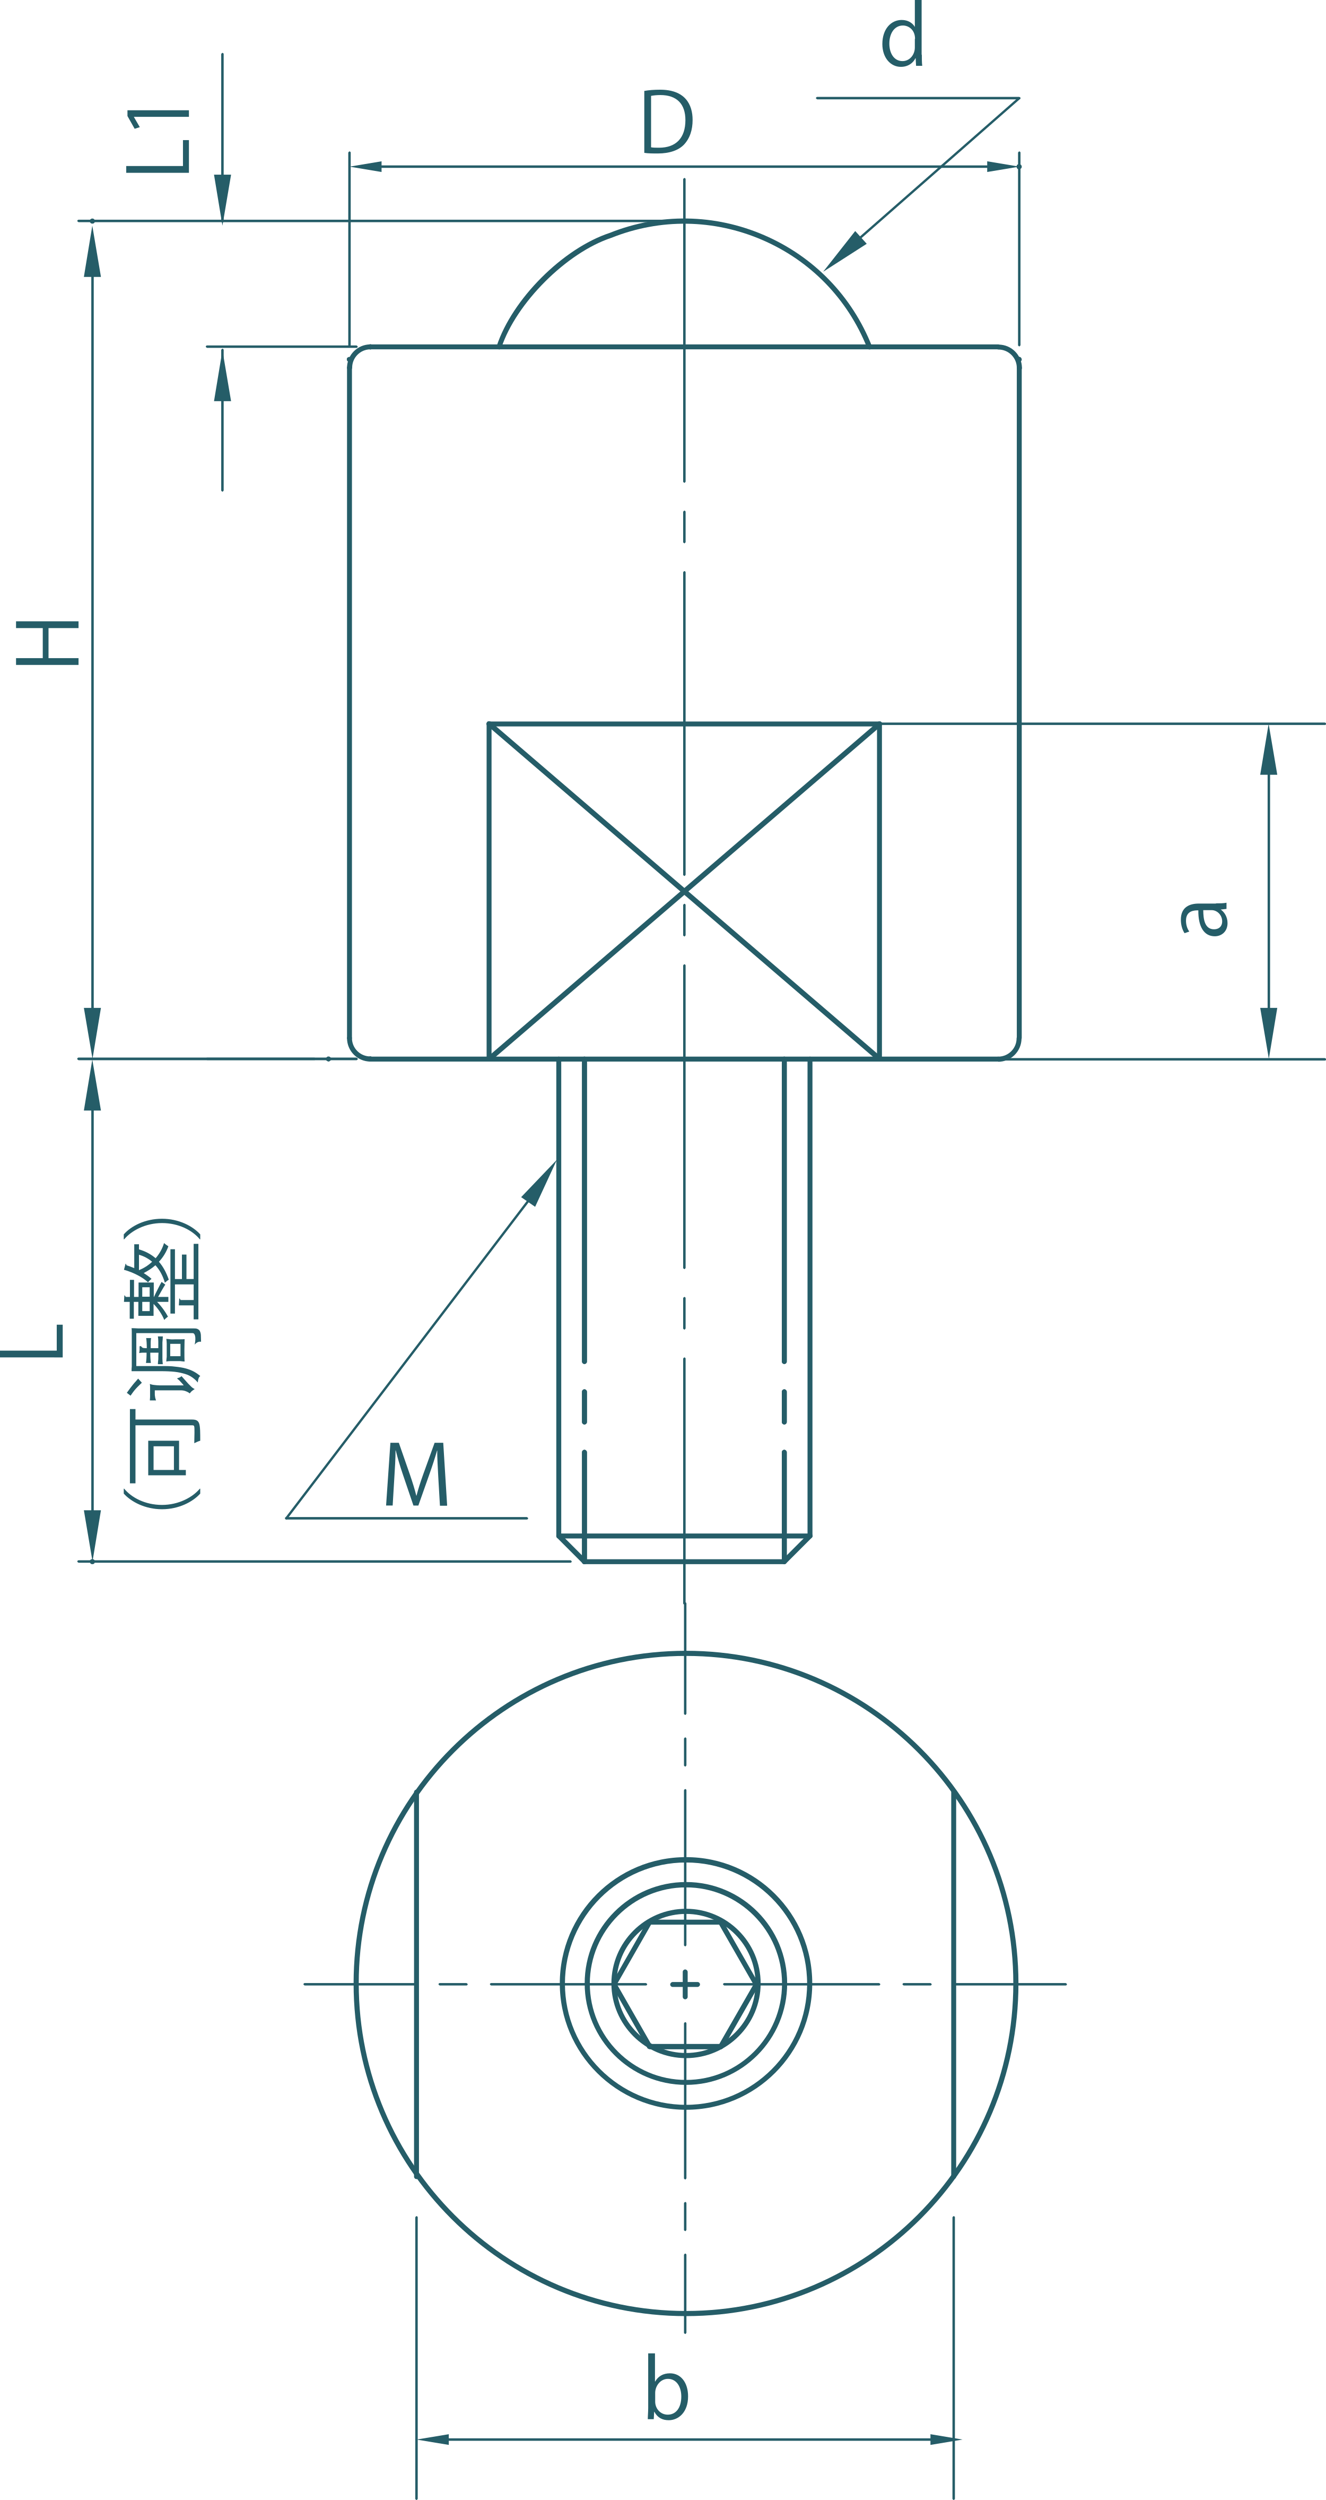<?xml version="1.0" encoding="UTF-8"?><svg xmlns="http://www.w3.org/2000/svg" viewBox="0 0 64.5 121.52"><defs><style>.d{fill:#255d68;}</style></defs><g id="a"/><g id="b"><g id="c"><polygon class="d" points="10.41 19.5 11.24 19.5 10.82 17.02 10.41 19.5"/><polygon class="d" points="4.08 13.46 4.91 13.46 4.49 10.97 4.08 13.46"/><polygon class="d" points="4.08 53.98 4.91 53.98 4.49 51.5 4.08 53.98"/><polygon class="d" points="10.41 8.49 10.82 10.97 11.24 8.49 10.41 8.49"/><polygon class="d" points="4.08 48.99 4.5 51.47 4.91 48.99 4.08 48.99"/><polygon class="d" points="4.08 73.41 4.5 75.9 4.91 73.41 4.08 73.41"/><path class="d" d="M10.82,10.82s-.06-.03-.06-.06V2.63s.03-.06,.06-.06,.06,.03,.06,.06V10.76s-.03,.06-.06,.06Z"/><path class="d" d="M10.82,23.9s-.06-.03-.06-.06v-6.83s.03-.06,.06-.06,.06,.03,.06,.06v6.83s-.03,.06-.06,.06Z"/><g><path class="d" d="M9.19,6.81v1.59h-3.05v-.33h2.76v-1.26h.29Z"/><path class="d" d="M9.19,5.68h-2.68l.29,.5-.25,.08-.35-.62v-.28h2.99v.32Z"/></g><polygon class="d" points="41.6 11.23 42.16 11.85 40.04 13.21 41.6 11.23"/><polygon class="d" points="26.03 58.66 25.35 58.19 27.09 56.37 26.03 58.66"/><path class="d" d="M44.84,2.66c0,.18,0,.39,.02,.54h-.3l-.02-.37h-.01c-.11,.23-.36,.42-.71,.42-.5,0-.9-.44-.9-1.11,0-.74,.43-1.17,.94-1.17,.32,0,.54,.16,.64,.34h0V0h.33V2.66Zm-.33-.77c0-.44-.31-.65-.59-.65-.41,0-.66,.38-.66,.88,0,.46,.22,.85,.64,.85,.36,0,.6-.32,.6-.66v-.42Z"/><path class="d" d="M21.73,73.19h-.33l-.08-1.37c-.02-.44-.06-1-.05-1.31h-.01c-.1,.34-.22,.72-.37,1.14l-.54,1.53h-.24l-.51-1.5c-.15-.44-.26-.82-.35-1.18h-.01c0,.37-.03,.88-.06,1.34l-.08,1.34h-.32l.21-3.05h.41l.54,1.55c.13,.38,.23,.7,.31,1.02h.01c.08-.31,.18-.63,.32-1.02l.56-1.55h.42l.19,3.05Z"/><g><path class="d" d="M6.04,72.36c.36,.44,1.03,.79,1.84,.79s1.49-.37,1.84-.79h.02v.24c-.36,.4-1.04,.76-1.86,.76s-1.5-.36-1.86-.76v-.24h.02Z"/><path class="d" d="M6.32,68.49h.27v.51h2.75c.2,0,.3,.05,.35,.2,.05,.16,.05,.44,.05,.83-.08,.02-.21,.08-.29,.12,0-.18,.01-.36,.01-.51,0-.35,0-.36-.12-.36h-2.75v2.82h-.27v-3.61Zm2.39,1.54v1.42h.33v.26h-1.83v-1.68h1.5Zm-1.24,.27v1.15h.99v-1.15h-.99Z"/><path class="d" d="M6.89,67.22c-.09,.09-.19,.18-.28,.28s-.18,.22-.26,.34l-.18-.14c.06-.08,.11-.15,.16-.22,.05-.06,.09-.12,.14-.18s.09-.11,.13-.15c.04-.05,.08-.09,.12-.14l.18,.2Zm-.48-2.66c.06,0,.16,0,.3,.01,.14,0,.3,0,.49,0h2.18c.09,0,.15,0,.21,.02,.05,.02,.09,.05,.12,.09,.03,.05,.05,.11,.06,.2,0,.09,.01,.2,.01,.34-.12-.02-.22,.03-.31,.14,.04-.19,.04-.33,.02-.42-.02-.09-.06-.14-.12-.14h-2.74v1.6h1.16c.29,0,.54,0,.74,.03,.2,.02,.38,.05,.52,.09s.27,.09,.38,.15c.11,.06,.21,.13,.31,.21-.04,.04-.07,.08-.08,.12-.02,.05-.03,.11-.04,.2-.08-.1-.17-.18-.27-.25-.1-.07-.22-.13-.36-.17-.14-.04-.3-.08-.49-.1-.19-.02-.41-.03-.66-.03h-1.44c0-.08,0-.16,.01-.24,0-.07,0-.15,0-.24,0-.08,0-.17,0-.26,0-.09,0-.2,0-.32s0-.23,0-.32c0-.09,0-.18,0-.26,0-.08,0-.16,0-.23,0-.08,0-.15-.01-.24Zm.9,1.19c0,.21,.01,.38,.03,.5h-.24c.02-.12,.03-.29,.03-.5-.06,0-.13,0-.19,0-.07,0-.12,.01-.17,.02,.01-.06,.02-.12,.02-.16,0-.04,0-.09,0-.13,0-.03,0-.05,.03-.05,.02,0,.04,0,.07,.04,.02,.02,.04,.04,.07,.05,.03,0,.06,.01,.1,.01h.08c0-.2-.01-.37-.03-.49h.24c-.01,.06-.02,.13-.02,.21s0,.18,0,.28h.37c0-.12,0-.23,0-.32,0-.1-.01-.18-.02-.25h.24c0,.08-.01,.17-.02,.29,0,.11,0,.24,0,.39s0,.28,0,.39c0,.11,.01,.21,.02,.28h-.24c0-.07,.01-.15,.02-.24,0-.09,0-.2,.01-.32h-.37Zm1.62,1.58c-.06-.07-.11-.13-.15-.17-.04-.05-.1-.1-.17-.16,.06-.02,.11-.04,.14-.05,.03-.02,.06-.04,.08-.06l.33,.37c.06,.06,.11,.11,.15,.15s.1,.08,.16,.11c-.05,.03-.09,.06-.13,.09-.04,.03-.07,.07-.11,.12-.06-.05-.12-.08-.2-.11s-.16-.04-.24-.04h-1.26c0,.07,0,.12,0,.17s0,.09,.01,.12c0,.04,.01,.07,.02,.1,0,.03,.02,.06,.03,.1h-.3c0-.05,.01-.11,.01-.17,0-.06,0-.14,0-.23s0-.17,0-.23c0-.06,0-.12-.01-.17,.05,.02,.11,.04,.21,.05s.18,.02,.27,.02h1.16Zm-.84-2.25c.05,0,.12,.01,.2,.02s.16,0,.24,0,.16,0,.24,0,.16,0,.21-.01c0,.12-.01,.3-.01,.54s0,.42,.01,.55c-.06,0-.13-.01-.21-.02-.08,0-.17,0-.24,0s-.16,0-.24,0c-.08,0-.15,.01-.2,.02,0-.06,.01-.14,.02-.23,0-.09,0-.2,0-.32s0-.23,0-.32-.01-.17-.02-.23Zm.19,.24v.6h.5v-.6h-.5Z"/><path class="d" d="M8.17,63.28h-.53c.21,.21,.41,.49,.53,.72-.06,.04-.14,.11-.18,.16-.1-.26-.31-.57-.52-.78v.58h-.74v-.68h-.22v.82h-.2v-.82h-.28l.02-.32s.05,.02,.06,.08h.21v-.83h.2v.83h.22v-.7h.74v.7h.01c.07-.16,.3-.61,.37-.73l.18,.13c-.08,.12-.24,.4-.35,.6h.5v.24Zm-1.41-2.81v.26c.32,.09,.59,.24,.81,.43,.17-.2,.32-.44,.41-.74,.05,.05,.15,.12,.21,.16-.11,.3-.27,.55-.46,.75,.21,.24,.36,.53,.48,.87-.05,.03-.14,.1-.19,.15-.1-.34-.25-.62-.46-.85-.18,.16-.38,.28-.57,.38,.14,.09,.27,.18,.38,.28-.05,.04-.13,.12-.17,.17-.26-.25-.71-.48-1.17-.61l.08-.3s.04,.03,.04,.08c.13,.04,.26,.09,.38,.14v-1.16h.22Zm0,1.27c.22-.09,.44-.22,.64-.41-.18-.15-.39-.27-.64-.34v.75Zm.16,.83v.46h.36v-.46h-.36Zm0,1.16h.36v-.45h-.36v.45Zm2.14-1.56h.36v-1.71h.23v3.67h-.23v-.68h-.72l.02-.34s.05,.02,.06,.08h.64v-.76h-.91v1.42h-.22v-3.13h.22v1.45h.34v-1.19h.22v1.19Z"/><path class="d" d="M9.72,60.24c-.36-.44-1.03-.79-1.84-.79s-1.49,.37-1.84,.79h-.02v-.24c.36-.41,1.04-.76,1.86-.76s1.5,.36,1.86,.76v.24h-.02Z"/></g><path class="d" d="M40.96,12.39s-.03,0-.04-.02c-.02-.02-.02-.06,0-.08l8.62-7.56s.06-.02,.08,0c.02,.02,.02,.06,0,.08l-8.62,7.56s-.02,.01-.04,.01Z"/><path class="d" d="M49.58,4.83h-9.83s-.06-.03-.06-.06,.03-.06,.06-.06h9.83s.06,.03,.06,.06-.03,.06-.06,.06Z"/><path class="d" d="M13.92,73.86s-.02,0-.03-.01c-.02-.02-.03-.05-.01-.08l12.57-16.48s.05-.03,.08-.01,.03,.05,.01,.08l-12.57,16.48s-.03,.02-.04,.02Z"/><path class="d" d="M25.63,73.86H13.92s-.06-.03-.06-.06,.03-.06,.06-.06h11.71s.06,.03,.06,.06-.03,.06-.06,.06Z"/><path class="d" d="M42.78,51.6c-.07,0-.12-.06-.12-.12v-16.29c0-.07,.06-.12,.12-.12s.12,.06,.12,.12v16.29c0,.07-.06,.12-.12,.12Z"/><path class="d" d="M17,16.84s-.06-.03-.06-.06V7.42s.03-.06,.06-.06,.06,.03,.06,.06v9.36s-.03,.06-.06,.06Z"/><path class="d" d="M49.58,16.84s-.06-.03-.06-.06V7.42s.03-.06,.06-.06,.06,.03,.06,.06v9.36s-.03,.06-.06,.06Z"/><path class="d" d="M48.01,8.16H18.56s-.06-.03-.06-.06,.03-.06,.06-.06h29.46s.06,.03,.06,.06-.03,.06-.06,.06Z"/><polygon class="d" points="17 8.1 18.56 8.36 18.56 7.84 17 8.1"/><polygon class="d" points="48.02 8.36 49.58 8.1 48.02 7.84 48.02 8.36"/><path class="d" d="M31.34,4.42c.22-.04,.48-.06,.77-.06,1.22,0,1.58,.72,1.58,1.47,0,.48-.13,.89-.42,1.2-.27,.28-.71,.43-1.27,.43-.25,0-.47,0-.66-.03v-3Zm.33,2.74c.1,.02,.24,.02,.39,.02,.82,0,1.28-.47,1.28-1.34,0-.79-.42-1.22-1.22-1.22-.19,0-.34,.02-.45,.04v2.5Z"/><path class="d" d="M17,17.6s-.07-.02-.09-.04c-.03-.02-.04-.06-.04-.09s0-.07,.04-.09c.04-.04,.13-.04,.18,0,.02,.02,.03,.06,.03,.09s0,.07-.04,.09c-.02,.02-.05,.04-.08,.04Z"/><path class="d" d="M49.57,17.59s-.06,0-.09-.03c-.02-.02-.03-.05-.03-.09s0-.07,.03-.09c.05-.05,.13-.05,.18,0,.02,.02,.04,.06,.04,.09s-.01,.07-.04,.09c-.02,.02-.05,.03-.09,.03Z"/><path class="d" d="M49.57,8.23s-.06,0-.09-.04c-.02-.02-.03-.05-.03-.09,0-.03,0-.06,.03-.09,.05-.04,.13-.04,.18,0,.03,.03,.04,.06,.04,.09,0,.04-.01,.07-.04,.09-.02,.03-.06,.04-.09,.04Z"/><path class="d" d="M23.79,51.6c-.07,0-.12-.06-.12-.12v-16.29c0-.07,.06-.12,.12-.12s.12,.06,.12,.12v16.29c0,.07-.06,.12-.12,.12Z"/><path class="d" d="M42.78,51.6s-.06,0-.08-.03l-18.99-16.29c-.05-.04-.06-.12-.01-.18,.04-.05,.12-.06,.18-.01l18.99,16.29c.05,.04,.06,.12,.01,.18-.02,.03-.06,.04-.09,.04Z"/><path class="d" d="M23.79,51.6s-.07-.01-.09-.04c-.04-.05-.04-.13,.01-.18l18.99-16.29c.05-.04,.13-.04,.18,.01,.04,.05,.04,.13-.01,.18l-18.99,16.29s-.05,.03-.08,.03Z"/><path class="d" d="M17.34,51.53H3.82s-.06-.03-.06-.06,.03-.06,.06-.06h13.52s.06,.03,.06,.06-.03,.06-.06,.06Z"/><path class="d" d="M32.61,10.8H3.82s-.06-.03-.06-.06,.03-.06,.06-.06h28.79s.06,.03,.06,.06-.03,.06-.06,.06Z"/><path class="d" d="M4.5,49.97s-.06-.03-.06-.06V12.31s.03-.06,.06-.06,.06,.03,.06,.06V49.91s-.03,.06-.06,.06Z"/><path class="d" d="M3.82,30.2v.33h-1.46v1.46h1.46v.33H.78v-.33h1.3v-1.46H.78v-.33H3.82Z"/><polygon class="d" points="61.3 37.66 62.13 37.66 61.71 35.18 61.3 37.66"/><polygon class="d" points="61.3 48.99 61.72 51.47 62.13 48.99 61.3 48.99"/><path class="d" d="M64.45,35.24h-28.79s-.06-.03-.06-.06,.03-.06,.06-.06h28.79s.06,.03,.06,.06-.03,.06-.06,.06Z"/><path class="d" d="M64.45,51.55h-28.79s-.06-.03-.06-.06,.03-.06,.06-.06h28.79s.06,.03,.06,.06-.03,.06-.06,.06Z"/><path class="d" d="M61.72,49.97s-.06-.03-.06-.06v-13.39s.03-.06,.06-.06,.06,.03,.06,.06v13.39s-.03,.06-.06,.06Z"/><path class="d" d="M59.14,43.91c.18,0,.37,0,.52-.03v.3l-.28,.03h0c.17,.12,.33,.35,.33,.66,0,.42-.3,.64-.62,.64-.52,0-.81-.46-.8-1.26-.18,0-.6,0-.6,.5,0,.19,.05,.38,.16,.53l-.23,.08c-.12-.18-.18-.42-.18-.66,0-.62,.44-.78,.87-.78h.84Zm-.61,.33c0,.41,.06,.93,.52,.93,.28,0,.4-.18,.4-.38,0-.32-.25-.55-.51-.55h-.41Z"/><path class="d" d="M18.01,51.6s-.06-.01-.08-.04c-.03-.02-.04-.05-.04-.09,0-.03,.01-.06,.04-.08,.04-.05,.12-.05,.17,0,.03,.02,.04,.05,.04,.08,0,.04,0,.07-.04,.09-.02,.03-.05,.04-.09,.04Z"/><path class="d" d="M33.28,10.87s-.06,0-.08-.03c-.03-.03-.04-.06-.04-.09,0-.04,0-.07,.04-.09,.04-.05,.13-.05,.17,0,.03,.02,.04,.05,.04,.09,0,.03,0,.07-.04,.09-.02,.02-.05,.03-.09,.03Z"/><path class="d" d="M4.49,10.87s-.06,0-.08-.03c-.03-.02-.04-.06-.04-.09s0-.07,.03-.09c.05-.05,.14-.05,.18,0,.03,.02,.04,.06,.04,.09s-.02,.07-.04,.09c-.02,.02-.05,.03-.09,.03Z"/><path class="d" d="M17.34,51.53h-7.27s-.06-.03-.06-.06,.03-.06,.06-.06h7.27s.06,.03,.06,.06-.03,.06-.06,.06Z"/><path class="d" d="M18.01,51.6s-.06-.01-.08-.04c-.03-.02-.04-.05-.04-.09,0-.03,.01-.06,.04-.08,.04-.05,.12-.05,.17,0,.03,.02,.04,.05,.04,.08,0,.04,0,.07-.04,.09-.02,.03-.05,.04-.09,.04Z"/><path class="d" d="M23.79,35.31s-.07,0-.09-.04c-.02-.02-.04-.05-.04-.09,0-.03,.02-.06,.04-.09,.04-.04,.12-.04,.18,0,.02,.03,.03,.06,.03,.09,0,.04,0,.07-.03,.09-.03,.03-.06,.04-.09,.04Z"/><path class="d" d="M17.34,16.91h-7.27s-.06-.03-.06-.06,.03-.06,.06-.06h7.27s.06,.03,.06,.06-.03,.06-.06,.06Z"/><path class="d" d="M33.28,10.87s-.06,0-.08-.03c-.03-.03-.04-.06-.04-.09,0-.04,0-.07,.04-.09,.04-.05,.13-.05,.17,0,.03,.02,.04,.05,.04,.09,0,.03,0,.07-.04,.09-.02,.02-.05,.03-.09,.03Z"/><path class="d" d="M18.01,16.99s-.06-.02-.08-.04c-.03-.03-.04-.06-.04-.09,0-.04,.01-.07,.04-.09,.04-.05,.13-.05,.17,0,.03,.02,.04,.06,.04,.09s0,.06-.04,.09c-.02,.02-.06,.04-.09,.04Z"/><path class="d" d="M15.3,51.53H3.82s-.06-.03-.06-.06,.03-.06,.06-.06H15.3s.06,.03,.06,.06-.03,.06-.06,.06Z"/><path class="d" d="M27.75,75.96H3.82s-.06-.03-.06-.06,.03-.06,.06-.06H27.75s.06,.03,.06,.06-.03,.06-.06,.06Z"/><path class="d" d="M4.5,74.4s-.06-.03-.06-.06v-21.31s.03-.06,.06-.06,.06,.03,.06,.06v21.31s-.03,.06-.06,.06Z"/><path class="d" d="M3.05,64.39v1.59H0v-.33H2.76v-1.26h.28Z"/><path class="d" d="M15.98,51.6s-.07-.02-.09-.04c-.02-.02-.04-.05-.04-.09,0-.03,.02-.06,.04-.08,.04-.05,.13-.05,.18,0,.02,.02,.03,.05,.03,.08,0,.04,0,.07-.04,.09-.02,.02-.05,.04-.08,.04Z"/><path class="d" d="M28.43,76.03s-.07,0-.09-.04c-.03-.02-.04-.05-.04-.08,0-.04,0-.07,.04-.09,.05-.05,.12-.05,.17,0,.03,.02,.04,.05,.04,.09,0,.03,0,.06-.04,.08-.02,.03-.05,.04-.08,.04Z"/><path class="d" d="M4.49,76.03s-.06,0-.08-.03c-.03-.03-.04-.06-.04-.09,0-.04,0-.07,.03-.09,.06-.05,.13-.05,.18,0,.03,.02,.04,.05,.04,.09,0,.03-.02,.06-.04,.09-.02,.02-.05,.03-.09,.03Z"/><path class="d" d="M49.58,50.58c-.07,0-.12-.06-.12-.12V17.87c0-.07,.06-.12,.12-.12s.12,.06,.12,.12V50.45c0,.07-.06,.12-.12,.12Z"/><path class="d" d="M24.28,16.98s-.03,0-.04,0c-.07-.02-.1-.09-.08-.16,.75-2.28,3.22-4.75,5.5-5.5,2.43-.97,5.1-.93,7.51,.11,2.41,1.04,4.27,2.95,5.24,5.39,.03,.06,0,.14-.07,.16-.06,.02-.14,0-.16-.07-.95-2.38-2.76-4.24-5.11-5.25-2.35-1.01-4.95-1.05-7.33-.1-2.18,.72-4.63,3.17-5.35,5.34-.02,.05-.07,.09-.12,.09Z"/><path class="d" d="M48.56,51.6H18.01c-.07,0-.12-.06-.12-.12s.06-.12,.12-.12h30.54c.07,0,.12,.06,.12,.12s-.06,.12-.12,.12Z"/><path class="d" d="M42.78,35.31H23.79c-.07,0-.12-.06-.12-.12s.06-.12,.12-.12h18.99c.07,0,.12,.06,.12,.12s-.06,.12-.12,.12Z"/><path class="d" d="M48.56,51.6c-.07,0-.12-.06-.12-.12s.06-.12,.12-.12c.49,0,.89-.4,.89-.89,0-.07,.06-.12,.12-.12s.12,.06,.12,.12c0,.63-.51,1.14-1.14,1.14Z"/><path class="d" d="M48.56,16.98H18.01c-.07,0-.12-.06-.12-.12s.06-.12,.12-.12h30.54c.07,0,.12,.06,.12,.12s-.06,.12-.12,.12Z"/><path class="d" d="M49.58,18c-.07,0-.12-.06-.12-.12,0-.49-.4-.89-.89-.89-.07,0-.12-.06-.12-.12s.06-.12,.12-.12c.63,0,1.14,.51,1.14,1.14,0,.07-.06,.12-.12,.12Z"/><path class="d" d="M17,50.58c-.07,0-.12-.06-.12-.12V17.87c0-.07,.06-.12,.12-.12s.12,.06,.12,.12V50.45c0,.07-.06,.12-.12,.12Z"/><g><path class="d" d="M18.02,51.6c-.63,0-1.14-.51-1.14-1.14,0-.07,.06-.12,.12-.12s.12,.06,.12,.12c0,.49,.4,.89,.89,.89,.07,0,.12,.06,.12,.12s-.06,.12-.12,.12Z"/><path class="d" d="M17,18c-.07,0-.12-.06-.12-.12,0-.63,.51-1.14,1.14-1.14,.07,0,.12,.06,.12,.12s-.06,.12-.12,.12c-.49,0-.89,.4-.89,.89,0,.07-.06,.12-.12,.12Z"/></g><path class="d" d="M28.43,76.03c-.07,0-.12-.06-.12-.12v-5.32c0-.07,.06-.12,.12-.12s.12,.06,.12,.12v5.32c0,.07-.06,.12-.12,.12Zm0-6.79c-.07,0-.12-.06-.12-.12v-1.47c0-.07,.06-.12,.12-.12s.12,.06,.12,.12v1.47c0,.07-.06,.12-.12,.12Zm0-2.94c-.07,0-.12-.06-.12-.12v-14.7c0-.07,.06-.12,.12-.12s.12,.06,.12,.12v14.7c0,.07-.06,.12-.12,.12Z"/><path class="d" d="M28.43,76.03c-.07,0-.12-.06-.12-.12v-5.32c0-.07,.06-.12,.12-.12s.12,.06,.12,.12v5.32c0,.07-.06,.12-.12,.12Zm0-6.79c-.07,0-.12-.06-.12-.12v-1.47c0-.07,.06-.12,.12-.12s.12,.06,.12,.12v1.47c0,.07-.06,.12-.12,.12Zm0-2.94c-.07,0-.12-.06-.12-.12v-14.7c0-.07,.06-.12,.12-.12s.12,.06,.12,.12v14.7c0,.07-.06,.12-.12,.12Z"/><path class="d" d="M38.15,76.03c-.07,0-.12-.06-.12-.12v-5.32c0-.07,.06-.12,.12-.12s.12,.06,.12,.12v5.32c0,.07-.06,.12-.12,.12Zm0-6.79c-.07,0-.12-.06-.12-.12v-1.47c0-.07,.06-.12,.12-.12s.12,.06,.12,.12v1.47c0,.07-.06,.12-.12,.12Zm0-2.94c-.07,0-.12-.06-.12-.12v-14.7c0-.07,.06-.12,.12-.12s.12,.06,.12,.12v14.7c0,.07-.06,.12-.12,.12Z"/><path class="d" d="M38.15,76.03c-.07,0-.12-.06-.12-.12v-5.32c0-.07,.06-.12,.12-.12s.12,.06,.12,.12v5.32c0,.07-.06,.12-.12,.12Zm0-6.79c-.07,0-.12-.06-.12-.12v-1.47c0-.07,.06-.12,.12-.12s.12,.06,.12,.12v1.47c0,.07-.06,.12-.12,.12Zm0-2.94c-.07,0-.12-.06-.12-.12v-14.7c0-.07,.06-.12,.12-.12s.12,.06,.12,.12v14.7c0,.07-.06,.12-.12,.12Z"/><path class="d" d="M27.18,74.78c-.07,0-.12-.06-.12-.12v-23.18c0-.07,.06-.12,.12-.12s.12,.06,.12,.12v23.18c0,.07-.06,.12-.12,.12Z"/><path class="d" d="M39.4,74.78c-.07,0-.12-.06-.12-.12v-23.18c0-.07,.06-.12,.12-.12s.12,.06,.12,.12v23.18c0,.07-.06,.12-.12,.12Z"/><path class="d" d="M39.4,74.78h-12.22c-.07,0-.12-.06-.12-.12s.06-.12,.12-.12h12.22c.07,0,.12,.06,.12,.12s-.06,.12-.12,.12Z"/><path class="d" d="M28.43,76.03s-.06-.01-.09-.04l-1.25-1.25s-.05-.13,0-.18,.13-.05,.18,0l1.25,1.25s.05,.13,0,.18c-.02,.02-.06,.04-.09,.04Z"/><path class="d" d="M38.15,76.03s-.06-.01-.09-.04c-.05-.05-.05-.13,0-.18l1.25-1.25s.13-.05,.18,0,.05,.13,0,.18l-1.25,1.25s-.06,.04-.09,.04Z"/><path class="d" d="M38.15,76.03h-9.72c-.07,0-.12-.06-.12-.12s.06-.12,.12-.12h9.72c.07,0,.12,.06,.12,.12s-.06,.12-.12,.12Z"/><path class="d" d="M33.29,78s-.06-.03-.06-.06v-11.9s.03-.06,.06-.06,.06,.03,.06,.06v11.9s-.03,.06-.06,.06Zm0-13.37s-.06-.03-.06-.06v-1.47s.03-.06,.06-.06,.06,.03,.06,.06v1.47s-.03,.06-.06,.06Zm0-2.94s-.06-.03-.06-.06v-14.7s.03-.06,.06-.06,.06,.03,.06,.06v14.7s-.03,.06-.06,.06Zm0-16.17s-.06-.03-.06-.06v-1.47s.03-.06,.06-.06,.06,.03,.06,.06v1.47s-.03,.06-.06,.06Zm0-2.94s-.06-.03-.06-.06v-14.7s.03-.06,.06-.06,.06,.03,.06,.06v14.7s-.03,.06-.06,.06Zm0-16.17s-.06-.03-.06-.06v-1.47s.03-.06,.06-.06,.06,.03,.06,.06v1.47s-.03,.06-.06,.06Zm0-2.94s-.06-.03-.06-.06V8.71s.03-.06,.06-.06,.06,.03,.06,.06v14.7s-.03,.06-.06,.06Z"/><path class="d" d="M33.37,112.58c-8.92,0-16.17-7.25-16.17-16.17s7.25-16.17,16.17-16.17,16.17,7.25,16.17,16.17-7.25,16.17-16.17,16.17Zm0-32.09c-8.78,0-15.92,7.14-15.92,15.92s7.14,15.92,15.92,15.92,15.92-7.14,15.92-15.92-7.14-15.92-15.92-15.92Z"/><path class="d" d="M20.26,121.52s-.06-.03-.06-.06v-13.68s.03-.06,.06-.06,.06,.03,.06,.06v13.68s-.03,.06-.06,.06Z"/><path class="d" d="M46.39,121.52s-.06-.03-.06-.06v-13.68s.03-.06,.06-.06,.06,.03,.06,.06v13.68s-.03,.06-.06,.06Z"/><path class="d" d="M20.26,105.92c-.07,0-.12-.06-.12-.12v-18.69c0-.07,.06-.12,.12-.12s.12,.06,.12,.12v18.69c0,.07-.06,.12-.12,.12Z"/><path class="d" d="M46.39,105.92c-.07,0-.12-.06-.12-.12v-18.69c0-.07,.06-.12,.12-.12s.12,.06,.12,.12v18.69c0,.07-.06,.12-.12,.12Z"/><g><path class="d" d="M33.37,100.04c-2,0-3.63-1.63-3.63-3.63s1.63-3.63,3.63-3.63,3.63,1.63,3.63,3.63-1.63,3.63-3.63,3.63Zm0-7.01c-1.86,0-3.38,1.52-3.38,3.38s1.52,3.38,3.38,3.38,3.38-1.52,3.38-3.38-1.52-3.38-3.38-3.38Z"/><path class="d" d="M33.37,102.55c-3.38,0-6.14-2.75-6.14-6.14s2.75-6.14,6.14-6.14,6.14,2.75,6.14,6.14-2.75,6.14-6.14,6.14Zm0-12.02c-3.25,0-5.89,2.64-5.89,5.89s2.64,5.89,5.89,5.89,5.89-2.64,5.89-5.89-2.64-5.89-5.89-5.89Z"/></g><path class="d" d="M35.06,99.61s-.04,0-.06-.02c-.06-.03-.08-.11-.05-.17l1.7-2.96-1.7-2.96c-.03-.06-.01-.14,.05-.17,.06-.04,.13-.01,.17,.05l1.73,3.03s.02,.09,0,.12l-1.73,3.03s-.07,.06-.11,.06Z"/><path class="d" d="M35.06,99.61h-3.46s-.09-.02-.11-.06l-1.73-3.03s-.02-.08,0-.12l1.73-3.03s.06-.06,.11-.06h3.46c.07,0,.12,.06,.12,.12s-.06,.12-.12,.12h-3.39l-1.66,2.9,1.66,2.9h3.39c.07,0,.12,.06,.12,.12s-.06,.12-.12,.12Z"/><path class="d" d="M33.33,83.36s-.06-.03-.06-.06v-5.36s.03-.06,.06-.06,.06,.03,.06,.06v5.36s-.03,.06-.06,.06Z"/><path class="d" d="M33.33,85.87s-.06-.03-.06-.06v-1.3s.03-.06,.06-.06,.06,.03,.06,.06v1.3s-.03,.06-.06,.06Z"/><path class="d" d="M33.33,94.61s-.06-.03-.06-.06v-7.53s.03-.06,.06-.06,.06,.03,.06,.06v7.53s-.03,.06-.06,.06Z"/><path class="d" d="M33.33,97.18c-.07,0-.12-.06-.12-.12v-1.21c0-.07,.06-.12,.12-.12s.12,.06,.12,.12v1.21c0,.07-.06,.12-.12,.12Z"/><path class="d" d="M33.33,105.94s-.06-.03-.06-.06v-7.53s.03-.06,.06-.06,.06,.03,.06,.06v7.53s-.03,.06-.06,.06Z"/><path class="d" d="M33.33,108.45s-.06-.03-.06-.06v-1.3s.03-.06,.06-.06,.06,.03,.06,.06v1.3s-.03,.06-.06,.06Z"/><path class="d" d="M33.33,113.45s-.06-.03-.06-.06v-3.79s.03-.06,.06-.06,.06,.03,.06,.06v3.79s-.03,.06-.06,.06Z"/><path class="d" d="M20.18,96.51h-5.36s-.06-.03-.06-.06,.03-.06,.06-.06h5.36s.06,.03,.06,.06-.03,.06-.06,.06Z"/><path class="d" d="M22.69,96.51h-1.3s-.06-.03-.06-.06,.03-.06,.06-.06h1.3s.06,.03,.06,.06-.03,.06-.06,.06Z"/><path class="d" d="M31.42,96.51h-7.53s-.06-.03-.06-.06,.03-.06,.06-.06h7.53s.06,.03,.06,.06-.03,.06-.06,.06Z"/><path class="d" d="M33.93,96.58h-1.21c-.07,0-.12-.06-.12-.12s.06-.12,.12-.12h1.21c.07,0,.12,.06,.12,.12s-.06,.12-.12,.12Z"/><path class="d" d="M42.76,96.51h-7.53s-.06-.03-.06-.06,.03-.06,.06-.06h7.53s.06,.03,.06,.06-.03,.06-.06,.06Z"/><path class="d" d="M45.26,96.51h-1.3s-.06-.03-.06-.06,.03-.06,.06-.06h1.3s.06,.03,.06,.06-.03,.06-.06,.06Z"/><path class="d" d="M51.84,96.51h-5.36s-.06-.03-.06-.06,.03-.06,.06-.06h5.36s.06,.03,.06,.06-.03,.06-.06,.06Z"/><path class="d" d="M33.37,101.34c-2.72,0-4.93-2.21-4.93-4.93s2.21-4.93,4.93-4.93,4.92,2.21,4.92,4.93-2.21,4.93-4.92,4.93Zm0-9.6c-2.58,0-4.68,2.1-4.68,4.68s2.1,4.68,4.68,4.68,4.67-2.1,4.67-4.68-2.1-4.68-4.67-4.68Z"/><path class="d" d="M45.26,118.64H21.83s-.06-.03-.06-.06,.03-.06,.06-.06h23.44s.06,.03,.06,.06-.03,.06-.06,.06Z"/><polygon class="d" points="20.26 118.58 21.83 118.84 21.83 118.32 20.26 118.58"/><polygon class="d" points="45.26 118.84 46.82 118.58 45.26 118.32 45.26 118.84"/><path class="d" d="M31.87,115.76c.14-.25,.38-.4,.72-.4,.52,0,.88,.44,.88,1.12,0,.79-.48,1.16-.94,1.16-.32,0-.55-.13-.7-.41h-.01l-.02,.36h-.29c0-.14,.02-.36,.02-.54v-2.66h.33v1.37h0Zm0,.98c0,.32,.24,.63,.61,.63,.42,0,.66-.36,.66-.88,0-.46-.22-.86-.65-.86-.38,0-.62,.36-.62,.68v.43Z"/></g></g></svg>